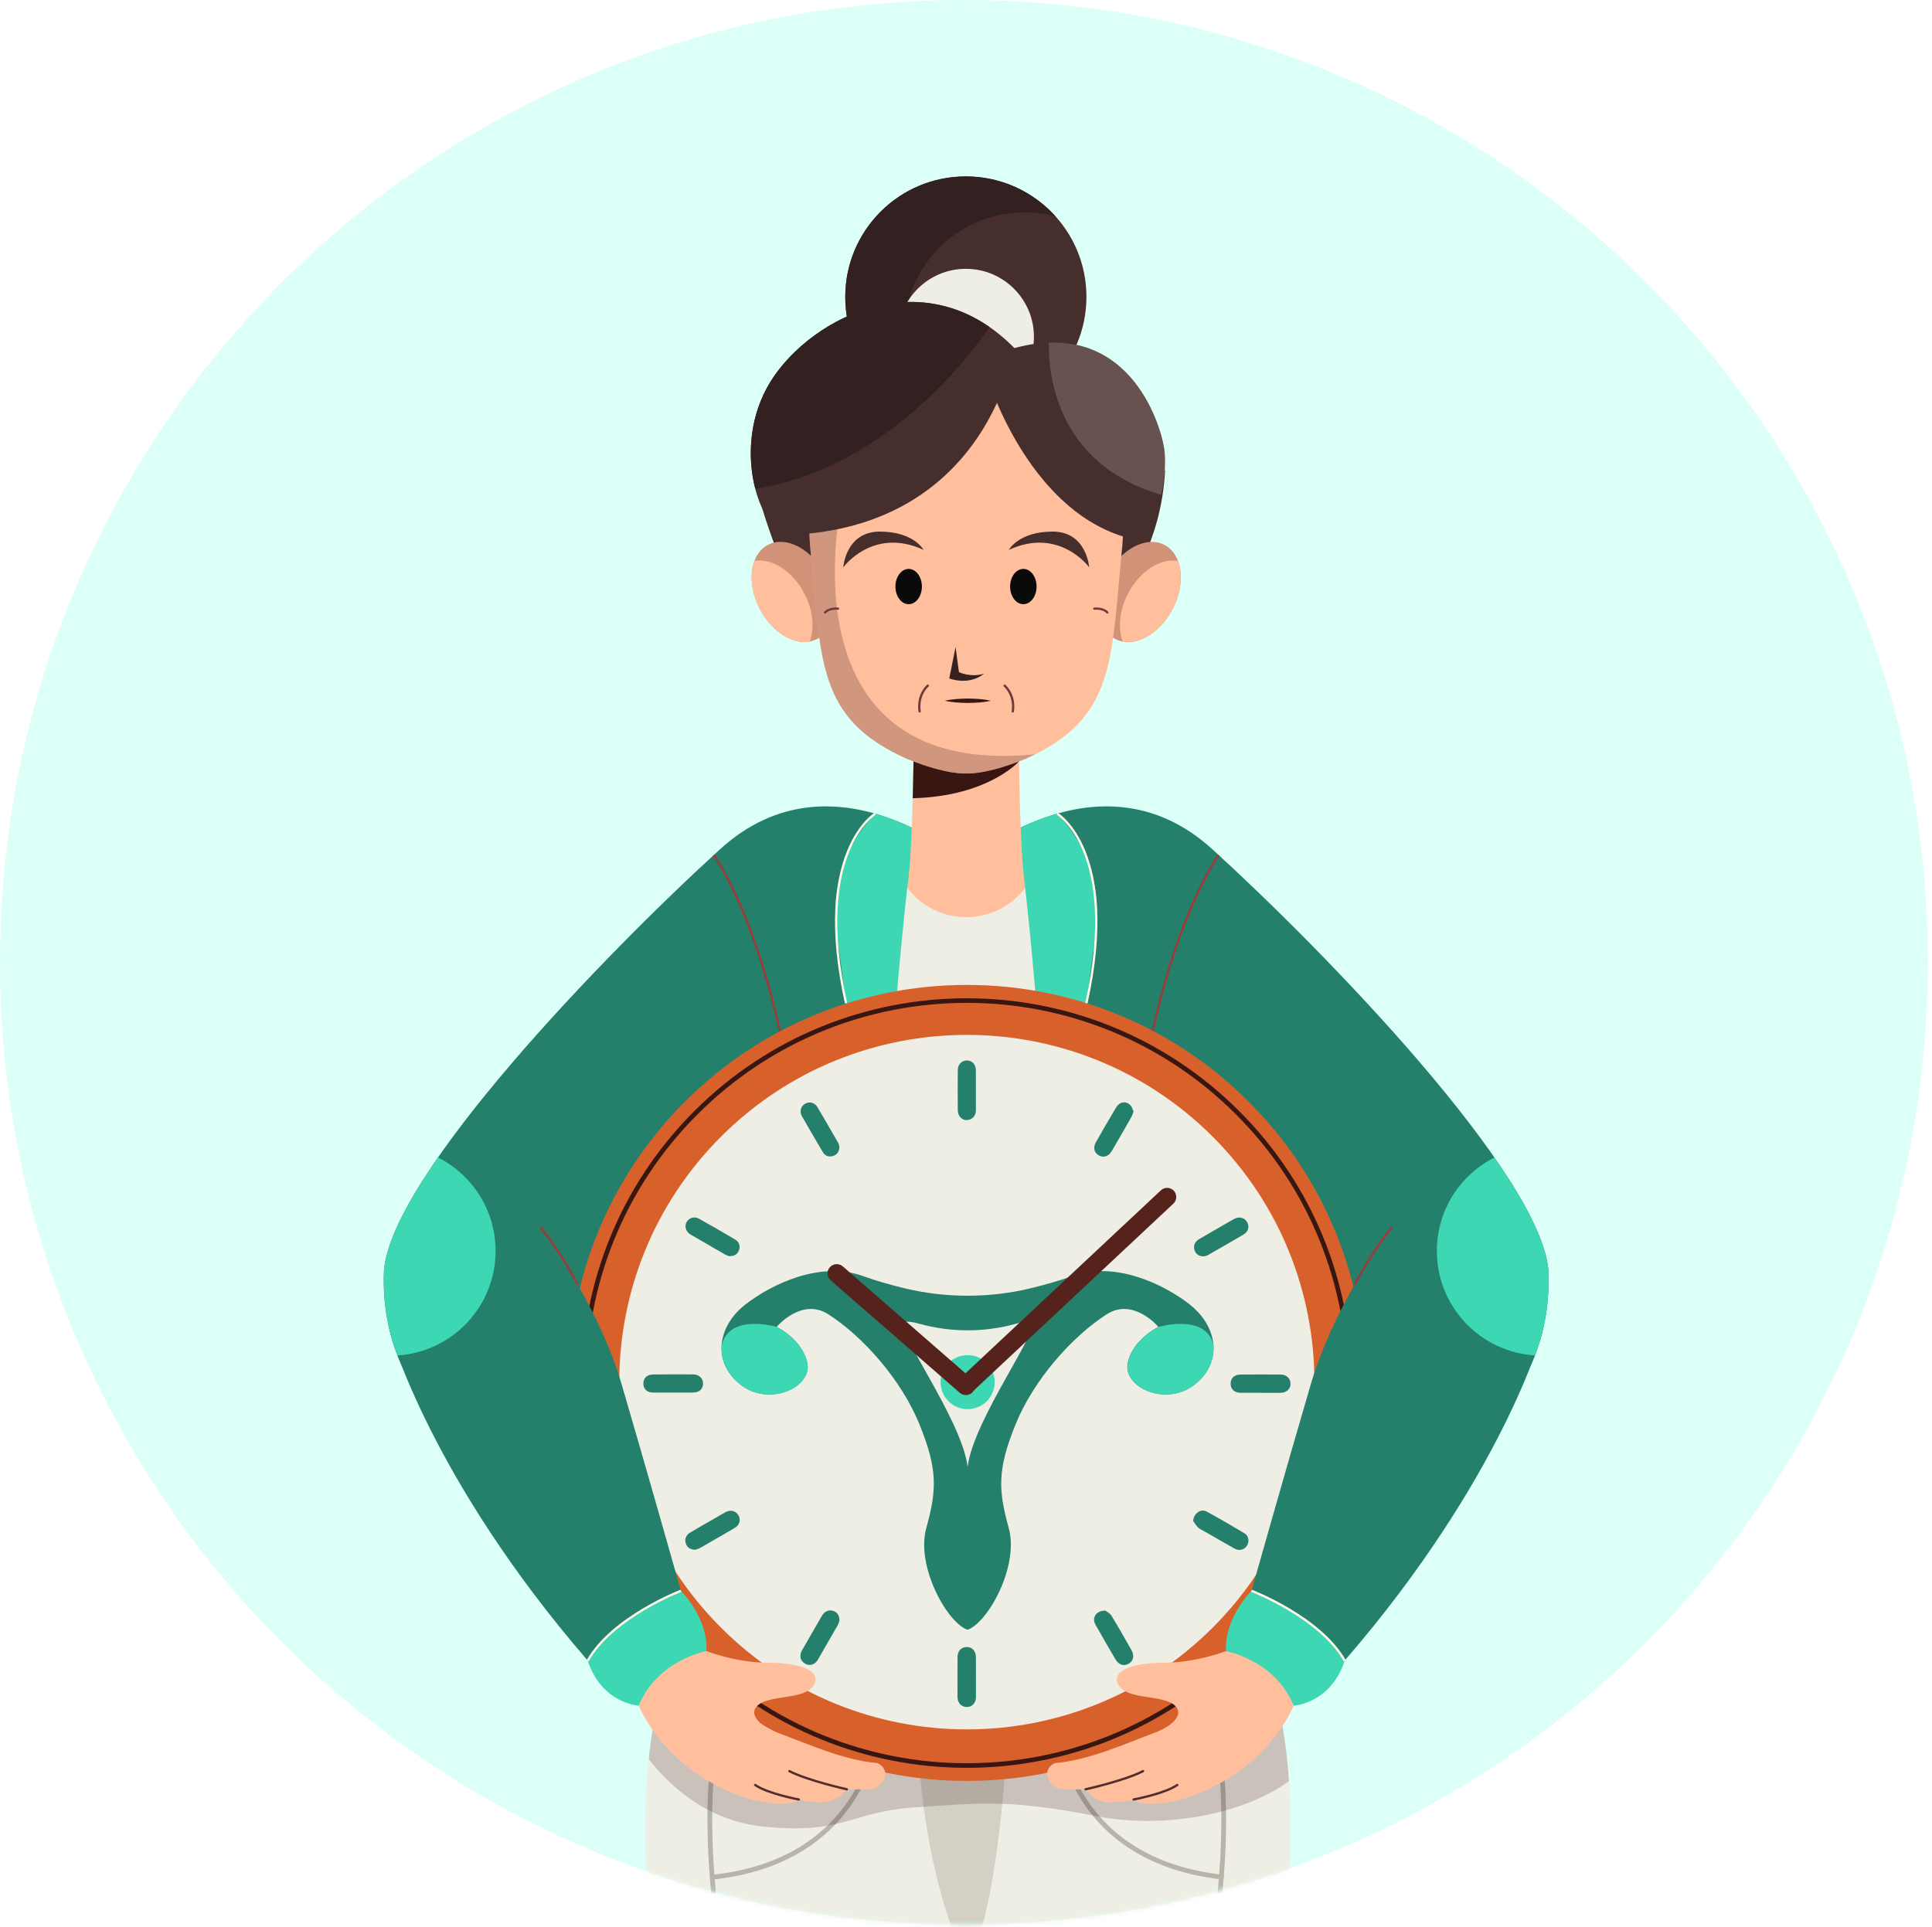 <svg xmlns="http://www.w3.org/2000/svg" width="438" height="437" viewBox="0 0 438 437" fill="none"><path d="M437.06 218.22C437.06 221.282 437.009 224.318 436.857 227.354C435.666 256.222 428.876 283.623 417.525 308.519C415.27 313.453 412.838 318.285 410.253 323.016C373.11 390.595 301.204 436.415 218.53 436.415C161.142 436.415 108.898 414.327 69.93 378.172C53.967 363.397 40.209 346.243 29.239 327.292C26.908 323.269 24.729 319.196 22.651 315.021C8.158 285.849 0 252.984 0 218.22C0 186.796 6.638 156.941 18.622 129.971C24.703 116.207 32.203 103.202 40.894 91.109C80.546 35.927 145.332 0 218.53 0C305.435 0 380.483 50.627 415.675 123.974C417.398 127.542 418.994 131.134 420.515 134.803C431.181 160.484 437.06 188.669 437.06 218.22Z" fill="#DCFFF7"></path><mask id="mask0_762_10124" style="mask-type:alpha" maskUnits="userSpaceOnUse" x="0" y="0" width="438" height="437"><path d="M437.06 218.22C437.06 221.282 437.009 224.318 436.857 227.354C435.666 256.222 428.876 283.623 417.525 308.519C415.27 313.453 412.838 318.285 410.253 323.016C373.11 390.595 301.204 436.415 218.53 436.415C161.142 436.415 108.898 414.327 69.93 378.172C53.967 363.397 40.209 346.243 29.239 327.292C26.908 323.269 24.729 319.196 22.651 315.021C8.158 285.849 0 252.984 0 218.22C0 186.796 6.638 156.941 18.622 129.971C24.703 116.207 32.203 103.202 40.894 91.109C80.546 35.927 145.332 0 218.53 0C305.435 0 380.483 50.627 415.675 123.974C417.398 127.542 418.994 131.134 420.515 134.803C431.181 160.484 437.06 188.669 437.06 218.22Z" fill="#DCFFF7"></path></mask><g mask="url(#mask0_762_10124)"><path d="M277.924 359.468C248.75 322.136 219.431 337.957 219.431 337.957C219.431 337.957 190.112 322.136 160.938 359.468C131.763 396.8 155.137 477.625 155.137 477.625H283.724C283.724 477.625 307.099 396.8 277.924 359.468Z" fill="#EFEEE4"></path><path d="M219.429 445.722C219.429 445.722 209.801 428.604 208.117 395.549H228.221C228.221 395.549 226.672 431.641 219.439 445.722H219.429Z" fill="#D3D1C5"></path><path d="M171.201 477.617C171.201 477.617 153.252 418.533 164.786 384.748" stroke="#B7B5A9" stroke-width="1.08" stroke-miterlimit="10"></path><path d="M267.15 477.617C267.15 477.617 285.099 418.533 273.566 384.748" stroke="#B7B5A9" stroke-width="1.08" stroke-miterlimit="10"></path><path d="M220.941 444.473C220.941 444.473 240.93 435.899 250.077 439.859C259.225 443.819 232.821 445.799 220.941 444.473Z" fill="#D3D1C5"></path><path d="M217.93 444.473C217.93 444.473 197.942 435.899 188.794 439.859C179.646 443.819 206.051 445.799 217.93 444.473Z" fill="#D3D1C5"></path><path d="M198.431 394.35C198.431 394.35 195.603 422.022 161.455 425.665" stroke="#B7B5A9" stroke-width="1.08" stroke-miterlimit="10"></path><path d="M240.439 394.35C240.439 394.35 243.267 422.022 277.415 425.665" stroke="#B7B5A9" stroke-width="1.08" stroke-miterlimit="10"></path><g style="mix-blend-mode:multiply" opacity="0.2"><path d="M277.924 359.466C248.749 322.134 219.43 337.955 219.43 337.955C219.43 337.955 190.112 322.134 160.937 359.466C152.665 370.048 148.625 384.12 147.066 398.864C150.876 403.814 159.446 412.724 172.74 414.137C191.324 416.117 192.641 410.841 207.156 409.85C221.672 408.86 228.53 407.87 248.701 411.831C263.562 414.743 281.627 411.571 292.218 403.882C291.092 387.349 287.119 371.24 277.914 359.466H277.924Z" fill="#381612"></path></g><path d="M218.966 94.633C234.064 94.633 246.303 82.403 246.303 67.317C246.303 52.23 234.064 40 218.966 40C203.868 40 191.629 52.23 191.629 67.317C191.629 82.403 203.868 94.633 218.966 94.633Z" fill="#462E2D"></path><path d="M204.961 75.456C204.961 60.365 217.206 48.139 232.298 48.139C234.713 48.139 237.05 48.456 239.272 49.043C234.27 43.497 227.027 40.008 218.966 40.008C203.864 40.008 191.629 52.244 191.629 67.324C191.629 80.002 200.276 90.662 211.992 93.747C207.625 88.903 204.961 82.492 204.961 75.466V75.456Z" fill="#332020"></path><path d="M172.807 115.288C172.807 115.288 175.712 125.159 179.675 133.07H255.357C255.357 133.07 263.235 123.4 264.139 106.686C246.998 97.016 227.202 85.578 227.202 85.578L172.816 115.278L172.807 115.288Z" fill="#462E2D"></path><path d="M218.97 91.79C227.491 91.79 234.399 84.887 234.399 76.372C234.399 67.858 227.491 60.955 218.97 60.955C210.449 60.955 203.541 67.858 203.541 76.372C203.541 84.887 210.449 91.79 218.97 91.79Z" fill="#EFEEE4"></path><path d="M351.047 288.165C349.392 266.404 300.556 215.952 274.816 192.538C249.075 169.124 219.045 195.508 219.045 195.508C219.045 195.508 189.014 169.124 163.274 192.538C137.533 215.952 88.697 266.404 87.043 288.165C86.379 304.65 93.641 314.213 93.641 314.213H344.438C344.438 314.213 351.701 304.65 351.037 288.165H351.047Z" fill="#25806B"></path><path d="M161.803 193.895C161.803 193.895 175.269 211.772 180.993 258.38" stroke="#993C3C" stroke-width="0.52" stroke-miterlimit="10"></path><path d="M276.297 193.895C276.297 193.895 262.831 211.772 257.107 258.38" stroke="#993C3C" stroke-width="0.52" stroke-miterlimit="10"></path><path d="M237.466 301.467C237.466 301.467 245.44 232.003 248.306 212.443C250.499 197.459 243.199 188.078 239.668 184.502C233.301 186.319 227.875 189.317 224.191 191.73L237.466 301.477V301.467Z" fill="#3ED7B3"></path><path d="M200.625 301.467C200.625 301.467 192.651 232.003 189.784 212.443C187.591 197.459 194.892 188.078 198.422 184.502C204.79 186.319 210.215 189.317 213.899 191.73L200.625 301.477V301.467Z" fill="#3ED7B3"></path><path d="M232.416 201.275H205.684C205.684 201.275 196.614 280.582 201.885 314.214H236.206C241.486 280.582 232.406 201.275 232.406 201.275H232.416Z" fill="#EFEEE4"></path><path d="M283.05 377.395C318.319 342.152 318.319 285.012 283.05 249.769C247.78 214.527 190.597 214.527 155.328 249.769C120.058 285.012 120.058 342.152 155.328 377.395C190.597 412.637 247.78 412.637 283.05 377.395Z" fill="#D8612B"></path><g style="mix-blend-mode:overlay" opacity="0.24"><path d="M128.875 313.561C128.875 339.984 140.235 363.754 158.338 380.257C168.101 378.585 165.745 371.261 165.745 371.261L270.515 253.671C279.115 250.931 276.912 244.261 276.873 244.145C261.233 231.15 241.129 223.336 219.207 223.336C169.333 223.336 128.885 263.725 128.885 313.561H128.875Z" fill="#D8612B"></path></g><path d="M274.91 369.08C305.683 338.33 305.683 288.475 274.91 257.725C244.137 226.975 194.244 226.975 163.471 257.725C132.698 288.475 132.698 338.33 163.471 369.08C194.244 399.829 244.137 399.829 274.91 369.08Z" fill="#EFEEE4"></path><path d="M269.833 295.868C263.744 291.082 252.644 285.872 243.073 289.352C240.303 290.361 237.157 291.245 234.079 292.014C224.412 294.407 214.312 294.407 204.645 292.014C201.567 291.255 198.421 290.361 195.651 289.352C186.08 285.872 174.989 291.091 168.891 295.868C162.802 300.655 161.282 308.69 167.804 313.91C174.326 319.129 184.118 314.563 183.031 309.123C181.944 303.692 176.067 300.876 176.067 300.876C176.067 300.876 181.723 294.119 187.811 298.031C195.584 303.029 204.347 312.814 208.473 323.031C212.609 333.249 212.388 337.814 209.993 346.503C207.598 355.202 214.783 368.024 219.343 369.543C223.912 368.024 231.087 355.192 228.692 346.503C226.297 337.805 226.086 333.249 230.212 323.031C234.348 312.814 243.102 303.029 250.874 298.031C256.963 294.119 262.619 300.876 262.619 300.876C262.619 300.876 256.741 303.683 255.654 309.123C254.568 314.554 264.36 319.119 270.881 313.91C277.403 308.7 275.883 300.655 269.794 295.868H269.833Z" fill="#25806B"></path><path d="M233.723 299.78C233.04 299.569 231.79 299.761 230.318 300.165C223.133 302.154 215.601 302.154 208.415 300.165C206.944 299.761 205.703 299.569 205.01 299.78C202.259 300.636 218.063 321.733 219.372 332.604C220.68 321.733 236.484 300.636 233.733 299.78H233.723Z" fill="#EFEEE4"></path><path d="M275.123 305.057C273.44 297.666 262.657 300.886 262.657 300.886C262.657 300.886 256.78 303.692 255.693 309.132C254.606 314.563 264.398 319.129 270.92 313.919C274.075 311.401 275.335 308.219 275.123 305.057Z" fill="#3ED7B3"></path><path d="M163.62 305.057C165.304 297.666 176.087 300.886 176.087 300.886C176.087 300.886 181.964 303.692 183.051 309.132C184.138 314.563 174.346 319.129 167.824 313.919C164.669 311.401 163.409 308.219 163.62 305.057Z" fill="#3ED7B3"></path><path d="M270.496 344.876C270.621 343.184 272.208 342.021 273.565 342.752C276.479 344.328 279.336 346 282.174 347.702C283.107 348.259 283.27 349.557 282.703 350.47C282.126 351.402 280.942 351.739 279.894 351.152C277.643 349.903 275.421 348.596 273.189 347.317C272.67 347.019 272.083 346.779 271.65 346.385C271.189 345.962 270.871 345.385 270.496 344.876Z" fill="#25806B"></path><path d="M221.257 380.295C221.257 381.804 221.257 383.304 221.257 384.813C221.247 386.139 220.4 387.062 219.217 387.071C217.976 387.081 217.082 386.149 217.072 384.793C217.072 381.785 217.072 378.776 217.082 375.768C217.082 374.355 217.909 373.471 219.169 373.471C220.429 373.471 221.228 374.345 221.247 375.778C221.266 377.287 221.247 378.786 221.247 380.295H221.257Z" fill="#25806B"></path><path d="M285.802 315.821C284.292 315.821 282.792 315.83 281.282 315.821C279.839 315.801 278.992 315.013 278.992 313.725C278.992 312.504 279.839 311.687 281.224 311.678C284.273 311.649 287.322 311.649 290.362 311.678C291.67 311.687 292.584 312.601 292.574 313.783C292.565 314.975 291.66 315.801 290.314 315.821C288.804 315.84 287.303 315.821 285.793 315.821H285.802Z" fill="#25806B"></path><path d="M190.303 367.541C190.226 367.724 190.111 368.176 189.889 368.57C188.418 371.155 186.936 373.731 185.445 376.298C184.772 377.461 183.579 377.835 182.56 377.268C181.444 376.644 181.126 375.452 181.809 374.25C183.31 371.607 184.83 368.973 186.359 366.349C186.946 365.35 187.937 364.936 188.918 365.282C189.822 365.6 190.322 366.263 190.322 367.532L190.303 367.541Z" fill="#25806B"></path><path d="M250.595 365.197C250.884 365.438 251.624 365.784 251.98 366.37C253.558 368.936 255.039 371.56 256.52 374.175C257.223 375.415 256.944 376.626 255.895 377.241C254.789 377.885 253.625 377.52 252.865 376.232C251.345 373.636 249.835 371.032 248.354 368.408C247.488 366.87 248.45 365.188 250.595 365.207V365.197Z" fill="#25806B"></path><path d="M152.587 315.774C151.077 315.774 149.576 315.783 148.066 315.774C146.69 315.754 145.854 314.966 145.854 313.726C145.854 312.496 146.69 311.669 148.076 311.66C151.086 311.631 154.107 311.631 157.117 311.641C158.445 311.641 159.378 312.515 159.397 313.678C159.416 314.947 158.551 315.745 157.108 315.764C155.598 315.783 154.097 315.764 152.587 315.764V315.774Z" fill="#25806B"></path><path d="M157.588 351.423C156.424 351.336 155.761 350.866 155.462 349.933C155.174 349.01 155.52 348.068 156.434 347.53C158.791 346.137 161.176 344.781 163.552 343.407C163.898 343.205 164.245 343.003 164.601 342.82C165.707 342.273 166.89 342.628 167.448 343.657C167.977 344.637 167.659 345.8 166.621 346.425C164.754 347.54 162.859 348.607 160.984 349.693C160.234 350.125 159.493 350.587 158.723 350.99C158.319 351.202 157.858 351.317 157.588 351.413V351.423Z" fill="#25806B"></path><path d="M221.246 247.222C221.246 248.721 221.246 250.23 221.246 251.73C221.237 253.047 220.4 253.941 219.188 253.979C218.101 254.017 217.148 253.076 217.139 251.816C217.11 248.741 217.11 245.665 217.139 242.599C217.148 241.34 218.072 240.455 219.207 240.465C220.429 240.484 221.227 241.349 221.237 242.704C221.246 244.204 221.237 245.713 221.237 247.212L221.246 247.222Z" fill="#25806B"></path><path d="M272.996 284.881C271.832 284.881 271.14 284.449 270.822 283.507C270.486 282.527 270.822 281.594 271.784 281.018C273.766 279.835 275.776 278.701 277.777 277.548C278.469 277.144 279.162 276.721 279.874 276.356C280.951 275.798 282.115 276.106 282.692 277.048C283.308 278.067 283.048 279.259 281.942 279.912C279.239 281.517 276.498 283.074 273.766 284.632C273.487 284.795 273.141 284.833 272.987 284.881H272.996Z" fill="#25806B"></path><path d="M256.983 252.03C256.81 252.481 256.723 252.875 256.531 253.212C255.05 255.826 253.559 258.431 252.039 261.017C251.308 262.256 250.144 262.593 249.067 261.968C248.037 261.372 247.768 260.2 248.451 258.998C249.952 256.364 251.462 253.721 253.03 251.126C253.895 249.694 255.454 249.569 256.416 250.799C256.685 251.145 256.791 251.616 256.973 252.03H256.983Z" fill="#25806B"></path><path d="M165.312 284.833C165.158 284.775 164.764 284.679 164.427 284.487C161.792 282.978 159.156 281.459 156.53 279.921C155.472 279.306 155.116 278.047 155.674 277.076C156.232 276.125 157.415 275.75 158.473 276.346C161.214 277.874 163.937 279.45 166.64 281.046C167.573 281.594 167.88 282.526 167.544 283.458C167.207 284.371 166.543 284.852 165.312 284.842V284.833Z" fill="#25806B"></path><path d="M190.293 259.947C190.312 261.1 189.774 261.86 188.822 262.129C187.869 262.408 187.061 262.11 186.571 261.283C184.945 258.563 183.348 255.823 181.78 253.065C181.194 252.027 181.578 250.797 182.521 250.268C183.493 249.72 184.676 249.979 185.301 251.027C186.917 253.718 188.475 256.439 190.034 259.159C190.197 259.437 190.236 259.783 190.293 259.947Z" fill="#25806B"></path><path d="M225.501 313.408C225.501 316.791 222.75 319.54 219.364 319.53C215.978 319.53 213.227 316.781 213.236 313.398C213.236 310.015 215.987 307.266 219.373 307.275C222.759 307.275 225.501 310.024 225.501 313.408Z" fill="#3ED7B3"></path><path d="M266.013 272.924C266.85 272.146 266.889 270.829 266.11 270.002C265.33 269.166 264.013 269.128 263.185 269.906L217.88 312.332C217.043 313.111 217.004 314.428 217.784 315.254C218.563 316.091 219.881 316.129 220.708 315.351L266.013 272.924Z" fill="#56221C"></path><path d="M188.322 290.312C187.447 289.552 187.361 288.226 188.121 287.361C188.88 286.486 190.208 286.4 191.074 287.159L220.344 312.669C221.22 313.428 221.306 314.755 220.546 315.62C219.786 316.494 218.459 316.581 217.593 315.821L188.322 290.312Z" fill="#56221C"></path><path d="M280.539 374.933C314.433 341.064 314.433 286.151 280.539 252.282C246.644 218.413 191.69 218.413 157.795 252.282C123.901 286.151 123.901 341.064 157.795 374.933C191.69 408.802 246.644 408.802 280.539 374.933Z" stroke="#381612" stroke-width="1.04" stroke-miterlimit="10"></path><path d="M230.926 163.693L219.046 165.51L207.167 163.693C207.167 163.693 207.167 191.721 205.686 201.285C205.734 201.352 205.791 201.429 205.849 201.496C212.457 210.128 225.655 210.128 232.263 201.496C232.321 201.429 232.369 201.352 232.426 201.285C230.945 191.721 230.945 163.693 230.945 163.693H230.926Z" fill="#FFBF9D"></path><path d="M230.925 163.693L219.046 165.51L207.166 163.693C207.166 163.693 207.166 171.931 206.926 180.995C223.98 180.591 230.993 172.661 230.993 172.661C230.916 167.442 230.916 163.693 230.916 163.693H230.925Z" fill="#381612"></path><path d="M172.259 138.078C175.328 143.97 181.137 147.027 185.235 144.893C189.333 142.759 190.16 136.252 187.092 130.36C184.023 124.468 178.213 121.411 174.116 123.545C170.018 125.679 169.191 132.186 172.259 138.078Z" fill="#D19277"></path><path d="M182.358 134.579C184.349 138.404 184.696 142.48 183.57 145.459C179.684 146.18 174.932 143.21 172.258 138.077C170.267 134.252 169.921 130.177 171.046 127.197C174.932 126.476 179.684 129.446 182.358 134.579Z" fill="#FFBF9D"></path><path d="M265.849 138.09C268.92 132.195 268.09 125.689 263.995 123.559C259.9 121.429 254.091 124.481 251.02 130.377C247.949 136.272 248.779 142.778 252.873 144.908C256.968 147.038 262.778 143.985 265.849 138.09Z" fill="#D19277"></path><path d="M255.743 134.579C253.751 138.404 253.405 142.48 254.531 145.459C258.417 146.18 263.169 143.21 265.843 138.077C267.834 134.252 268.18 130.177 267.055 127.197C263.169 126.476 258.417 129.446 255.743 134.579Z" fill="#FFBF9D"></path><path d="M219.043 83.051C219.043 83.051 180.981 88.107 183.626 123.497C186.262 149.881 184.944 162.848 205.625 172.084C214.869 175.823 219.043 175.381 219.043 175.381C219.043 175.381 223.227 175.823 232.462 172.084C253.143 162.848 251.825 149.881 254.46 123.497C257.096 88.107 219.043 83.051 219.043 83.051Z" fill="#FFBF9D"></path><path d="M216.629 146.691L217.398 152.41C217.398 152.41 220.149 153.727 223.122 152.737C219.601 155.592 215.205 153.833 215.205 153.833L216.638 146.691H216.629Z" fill="#352121"></path><path d="M214.207 158.896C215.948 158.502 217.689 158.416 219.43 158.396C221.171 158.416 222.912 158.502 224.653 158.896C222.912 159.29 221.171 159.377 219.43 159.396C217.689 159.377 215.948 159.29 214.207 158.896Z" fill="#381612"></path><g style="mix-blend-mode:multiply" opacity="0.31"><path d="M234.674 171.038C177.066 176.729 190.667 114.723 190.667 114.723L184.059 113.291C183.52 116.376 183.347 119.769 183.626 123.499C186.262 149.883 184.944 162.849 205.625 172.086C214.869 175.825 219.043 175.383 219.043 175.383C219.043 175.383 223.227 175.825 232.462 172.086C233.231 171.74 233.962 171.394 234.664 171.038H234.674Z" fill="#6B3C39"></path></g><path d="M210.34 155.484C210.34 155.484 207.935 157.464 208.484 161.309" stroke="#6B3C39" stroke-width="0.52" stroke-miterlimit="10" stroke-linecap="round"></path><path d="M227.752 155.484C227.752 155.484 230.157 157.464 229.608 161.309" stroke="#6B3C39" stroke-width="0.52" stroke-miterlimit="10" stroke-linecap="round"></path><path d="M190.005 138.012C190.005 138.012 188.024 137.791 187.033 138.887" stroke="#6B3C39" stroke-width="0.49" stroke-miterlimit="10" stroke-linecap="round"></path><path d="M248.084 138.012C248.084 138.012 250.066 137.791 251.056 138.887" stroke="#6B3C39" stroke-width="0.49" stroke-miterlimit="10" stroke-linecap="round"></path><path d="M229.982 78.928C229.982 78.928 224.278 119.49 178.924 121.297C172.845 121.134 165.756 102.996 173.836 87.992C181.926 72.988 209.061 57.658 229.973 78.928H229.982Z" fill="#462E2D"></path><path d="M223.998 86.021C223.998 86.021 232.838 114.876 254.568 121.633C262.273 123.939 264.918 107.945 263.927 101.679C262.936 95.412 255.433 71.998 229.982 78.928C221.69 85.031 223.998 86.021 223.998 86.021Z" fill="#462E2D"></path><path d="M228.723 124.68C228.723 124.68 230.925 120.537 238.65 120.537C246.374 120.537 246.931 128.649 246.931 128.649C246.931 128.649 240.227 119.393 228.723 124.68Z" fill="#462E2D"></path><path d="M209.379 124.68C209.379 124.68 207.176 120.537 199.452 120.537C191.728 120.537 191.17 128.649 191.17 128.649C191.17 128.649 197.874 119.393 209.379 124.68Z" fill="#462E2D"></path><path d="M224.336 74.161C204.443 60.368 181.214 74.315 173.836 87.992C169.661 95.739 169.536 104.323 171.229 110.83C200.971 106.158 220.151 80.303 224.336 74.151V74.161Z" fill="#332020"></path><g style="mix-blend-mode:overlay" opacity="0.18"><path d="M237.763 77.697C237.696 86.088 240.158 105.389 263.253 112.194C264.138 108.339 264.331 104.216 263.927 101.688C263.042 96.113 257.001 76.996 237.763 77.707V77.697Z" fill="#FFF6E7"></path></g><path d="M349.592 302.391C349.592 302.391 340.492 335.321 304.854 376.537C290.002 375.22 283.73 360.706 283.73 360.706C283.73 360.706 291.647 332.678 297.264 313.551C302.872 294.423 319.706 269.692 325.314 269.365C330.921 269.039 352.757 265.838 349.592 302.391Z" fill="#25806B"></path><path d="M283.731 360.715C283.731 360.715 277.46 366.982 277.96 374.402C284.559 385.446 293.302 386.763 293.302 386.763C293.302 386.763 301.719 386.272 304.855 376.536C298.747 366.645 283.731 360.705 283.731 360.705V360.715Z" fill="#3ED7B3"></path><path d="M277.95 374.391C277.95 374.391 271.188 377.024 263.926 377.024C256.664 377.024 251.883 378.841 253.528 381.974C255.182 385.108 261.617 384.445 265.08 385.934C268.543 387.415 267.716 390.711 261.454 393.028C255.182 395.335 246.939 399.131 239.176 399.785C235.877 401.265 237.522 405.552 241.158 405.725H246.112C246.112 405.725 248.257 408.858 252.22 408.695C256.183 408.532 257 408.032 257 408.032C257 408.032 258.155 409.695 264.753 408.695C271.352 407.695 286.367 401.765 293.302 386.761C289.012 376.371 277.96 374.4 277.96 374.4L277.95 374.391Z" fill="#FFBF9D"></path><path d="M246.111 405.725C246.111 405.725 255.019 403.745 259.145 401.602" stroke="#542D2C" stroke-width="0.52" stroke-miterlimit="10" stroke-linecap="round"></path><path d="M257.002 408.035C257.002 408.035 264.101 406.718 266.9 404.738" stroke="#542D2C" stroke-width="0.52" stroke-miterlimit="10" stroke-linecap="round"></path><path d="M325.746 283.657C325.746 274.391 331.056 266.375 338.799 262.463C345.84 272.603 350.544 281.667 351.044 288.165C351.371 296.392 349.726 302.9 348.005 307.35C335.586 306.571 325.746 296.267 325.746 283.657Z" fill="#3ED7B3"></path><path d="M88.505 302.391C88.505 302.391 97.605 335.321 133.243 376.537C148.095 375.22 154.367 360.706 154.367 360.706C154.367 360.706 146.45 332.678 140.833 313.551C135.225 294.423 118.392 269.692 112.784 269.365C107.176 269.039 85.341 265.838 88.505 302.391Z" fill="#25806B"></path><path d="M154.368 360.715C154.368 360.715 160.639 366.982 160.139 374.402C153.54 385.446 144.797 386.763 144.797 386.763C144.797 386.763 136.38 386.272 133.244 376.536C139.352 366.645 154.368 360.705 154.368 360.705V360.715Z" fill="#3ED7B3"></path><path d="M160.149 374.391C160.149 374.391 166.911 377.024 174.173 377.024C181.436 377.024 186.216 378.841 184.572 381.974C182.917 385.108 176.482 384.445 173.019 385.934C169.556 387.424 170.383 390.711 176.645 393.028C182.917 395.335 191.161 399.131 198.923 399.785C202.222 401.265 200.578 405.552 196.942 405.725H191.988C191.988 405.725 189.843 408.858 185.88 408.695C181.917 408.532 181.099 408.032 181.099 408.032C181.099 408.032 179.945 409.695 173.346 408.695C166.748 407.695 151.732 401.765 144.797 386.761C149.087 376.371 160.139 374.4 160.139 374.4L160.149 374.391Z" fill="#FFBF9D"></path><path d="M191.987 405.725C191.987 405.725 183.08 403.745 178.953 401.602" stroke="#542D2C" stroke-width="0.52" stroke-miterlimit="10" stroke-linecap="round"></path><path d="M181.099 408.035C181.099 408.035 174 406.718 171.201 404.738" stroke="#542D2C" stroke-width="0.52" stroke-miterlimit="10" stroke-linecap="round"></path><path d="M112.352 283.657C112.352 274.391 107.042 266.375 99.299 262.463C92.257 272.603 87.554 281.667 87.054 288.165C86.727 296.392 88.371 302.9 90.093 307.35C102.511 306.571 112.352 296.267 112.352 283.657Z" fill="#3ED7B3"></path><path d="M307.117 291.26C307.117 291.26 311.244 283.407 315.64 278.207" stroke="#993C3C" stroke-width="0.52" stroke-miterlimit="10"></path><path d="M130.974 291.26C130.974 291.26 126.847 283.407 122.451 278.207" stroke="#993C3C" stroke-width="0.52" stroke-miterlimit="10"></path><path d="M283.732 360.717C283.732 360.717 299.238 366.657 304.856 376.547" stroke="#FFF6E7" stroke-width="0.52" stroke-miterlimit="10"></path><path d="M154.366 360.717C154.366 360.717 138.86 366.657 133.242 376.547Z" fill="#3ED7B3"></path><path d="M154.366 360.717C154.366 360.717 138.86 366.657 133.242 376.547" stroke="#FFF6E7" stroke-width="0.52" stroke-miterlimit="10"></path><path d="M239.668 184.502C239.668 184.502 253.914 193.095 246.295 227.476" stroke="#FFF6E7" stroke-width="0.52" stroke-miterlimit="10"></path><path d="M198.431 184.502C198.431 184.502 184.186 193.095 191.804 227.476" stroke="#FFF6E7" stroke-width="0.52" stroke-miterlimit="10"></path><path d="M232 137C233.657 137 235 135.209 235 133C235 130.791 233.657 129 232 129C230.343 129 229 130.791 229 133C229 135.209 230.343 137 232 137Z" fill="#0A0A0A"></path><path d="M209 133C209 135.207 207.657 137 206 137C204.343 137 203 135.207 203 133C203 130.793 204.343 129 206 129C207.657 129 209 130.793 209 133Z" fill="#0A0A0A"></path></g></svg>